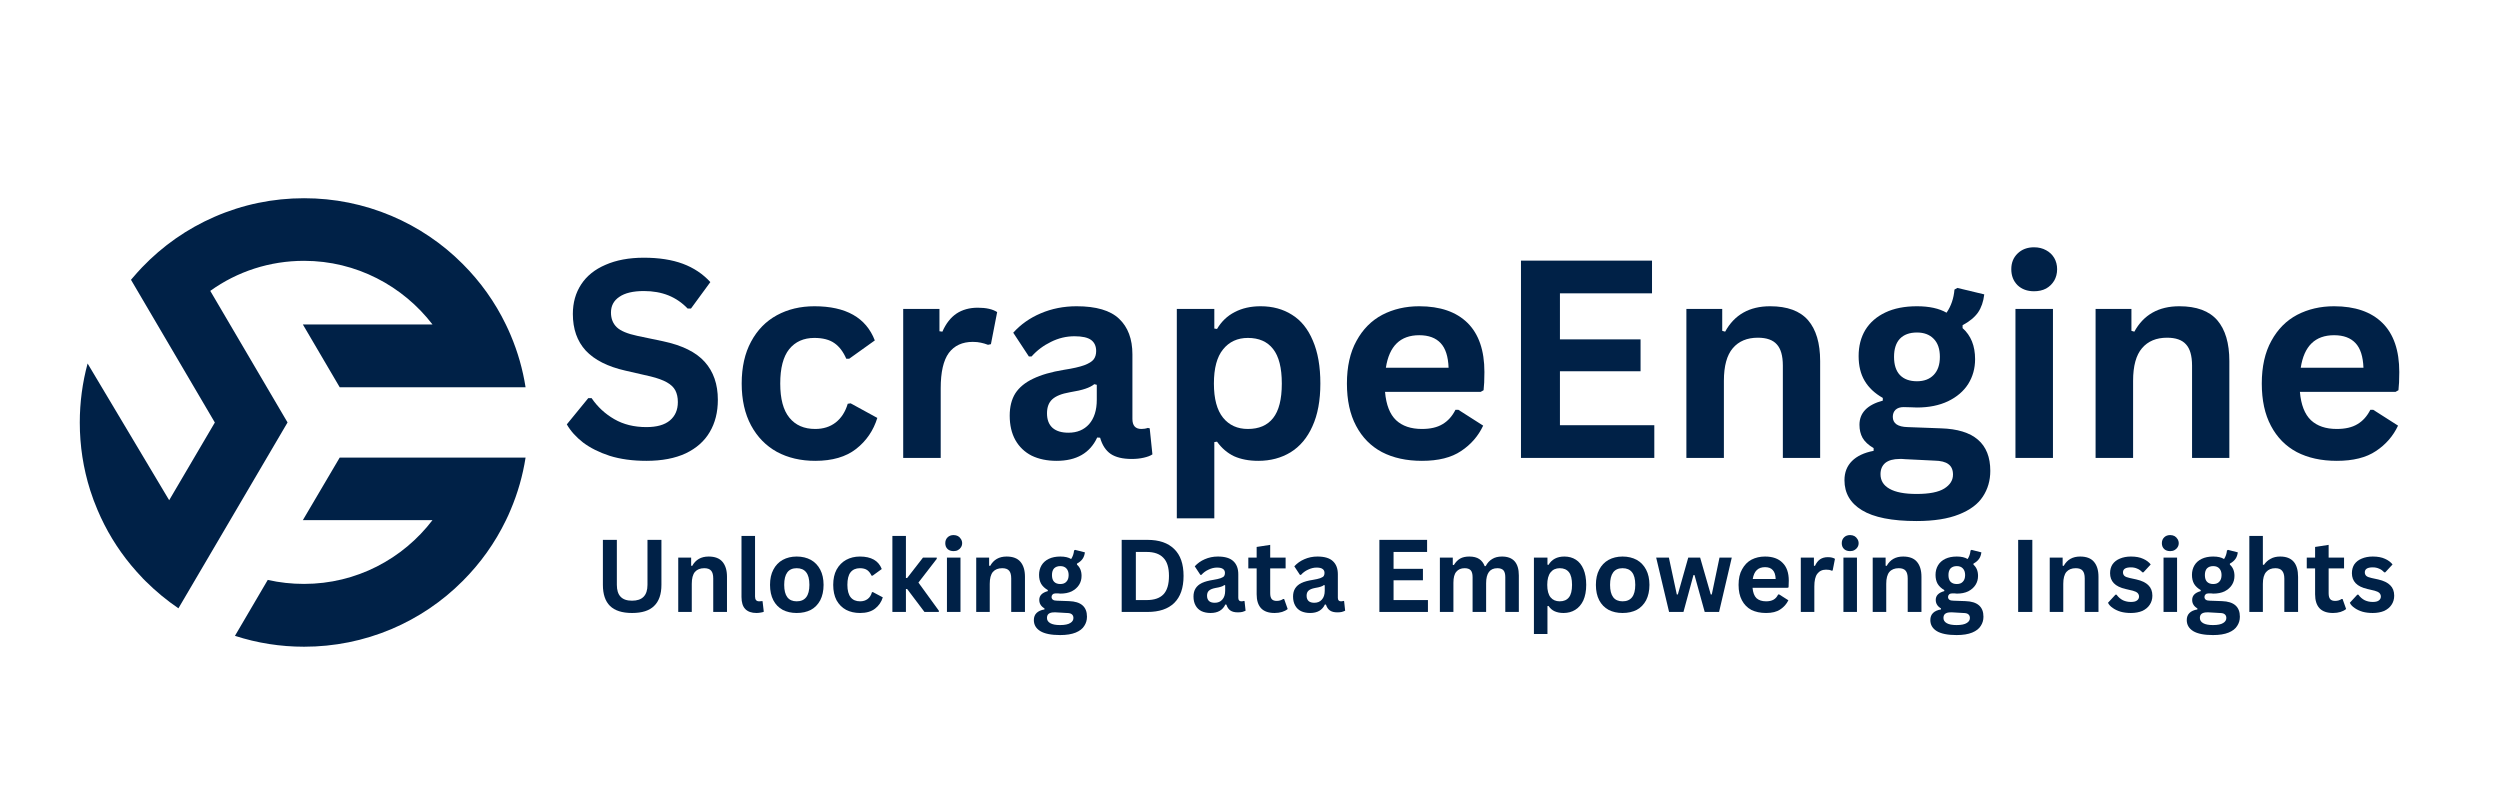 <svg xmlns="http://www.w3.org/2000/svg" xmlns:xlink="http://www.w3.org/1999/xlink" width="250" zoomAndPan="magnify" viewBox="0 0 187.5 60" height="80" preserveAspectRatio="xMidYMid meet" version="1.0"><defs><g/><clipPath id="b95c6ce0bc"><path d="M 17 34 L 39.645 34 L 39.645 48.504 L 17 48.504 Z M 17 34 " clip-rule="nonzero"/></clipPath><clipPath id="6d3504d670"><path d="M 5.984 14.844 L 39.645 14.844 L 39.645 46 L 5.984 46 Z M 5.984 14.844 " clip-rule="nonzero"/></clipPath></defs><g clip-path="url(#b95c6ce0bc)"><path fill="#002147" d="M 32.438 39.008 C 30.223 41.914 26.73 43.793 22.805 43.793 C 21.879 43.793 20.965 43.695 20.082 43.492 L 17.621 47.688 C 19.289 48.23 21.027 48.504 22.805 48.504 C 25.074 48.504 27.277 48.059 29.355 47.184 C 31.355 46.336 33.156 45.125 34.699 43.578 C 36.035 42.242 37.125 40.715 37.941 39.027 C 38.07 38.77 38.191 38.5 38.301 38.23 C 38.836 36.973 39.207 35.664 39.418 34.32 L 25.477 34.32 L 22.715 39.008 Z M 32.438 39.008 " fill-opacity="1" fill-rule="nonzero"/></g><g clip-path="url(#6d3504d670)"><path fill="#002147" d="M 16.086 16.262 C 14.035 17.156 12.211 18.43 10.656 20.051 C 10.41 20.309 10.172 20.578 9.941 20.848 C 9.902 20.895 9.863 20.941 9.824 20.984 L 16.113 31.688 L 12.688 37.516 L 6.57 27.262 C 6.184 28.688 5.984 30.176 5.984 31.688 C 5.984 33.43 6.246 35.133 6.766 36.773 C 6.922 37.266 7.105 37.754 7.309 38.234 C 7.945 39.742 8.789 41.133 9.828 42.387 C 10.105 42.719 10.395 43.047 10.699 43.363 L 10.703 43.371 L 10.91 43.578 C 11.676 44.34 12.5 45.023 13.379 45.621 C 13.379 45.621 13.383 45.621 13.383 45.621 L 21.566 31.684 L 15.77 21.816 C 17.805 20.355 20.238 19.562 22.805 19.562 C 26.727 19.562 30.223 21.453 32.438 24.336 L 22.715 24.336 L 25.48 29.047 L 39.418 29.047 C 39.207 27.703 38.836 26.398 38.301 25.137 C 38.188 24.871 38.07 24.605 37.941 24.344 C 37.125 22.656 36.035 21.129 34.699 19.793 C 33.156 18.246 31.355 17.035 29.355 16.188 C 27.277 15.312 25.074 14.867 22.805 14.867 C 20.473 14.867 18.211 15.336 16.086 16.262 Z M 16.086 16.262 " fill-opacity="1" fill-rule="nonzero"/></g><g fill="#002147" fill-opacity="1"><g transform="translate(41.917, 34.344)"><g><path d="M 6.562 0.219 C 5.531 0.219 4.613 0.094 3.812 -0.156 C 3.02 -0.414 2.352 -0.75 1.812 -1.156 C 1.281 -1.57 0.875 -2.023 0.594 -2.516 L 2.203 -4.484 L 2.453 -4.484 C 2.898 -3.828 3.469 -3.301 4.156 -2.906 C 4.844 -2.508 5.645 -2.312 6.562 -2.312 C 7.344 -2.312 7.93 -2.477 8.328 -2.812 C 8.723 -3.145 8.922 -3.602 8.922 -4.188 C 8.922 -4.531 8.859 -4.82 8.734 -5.062 C 8.609 -5.301 8.395 -5.504 8.094 -5.672 C 7.801 -5.836 7.398 -5.984 6.891 -6.109 L 4.984 -6.547 C 3.66 -6.848 2.672 -7.348 2.016 -8.047 C 1.367 -8.754 1.047 -9.672 1.047 -10.797 C 1.047 -11.641 1.254 -12.379 1.672 -13.016 C 2.086 -13.648 2.695 -14.141 3.5 -14.484 C 4.301 -14.836 5.258 -15.016 6.375 -15.016 C 7.508 -15.016 8.484 -14.863 9.297 -14.562 C 10.109 -14.258 10.797 -13.801 11.359 -13.188 L 9.906 -11.203 L 9.656 -11.203 C 9.238 -11.641 8.758 -11.969 8.219 -12.188 C 7.676 -12.406 7.062 -12.516 6.375 -12.516 C 5.562 -12.516 4.945 -12.367 4.531 -12.078 C 4.113 -11.797 3.906 -11.406 3.906 -10.906 C 3.906 -10.445 4.051 -10.078 4.344 -9.797 C 4.633 -9.523 5.145 -9.312 5.875 -9.156 L 7.812 -8.75 C 9.25 -8.445 10.289 -7.93 10.938 -7.203 C 11.594 -6.473 11.922 -5.523 11.922 -4.359 C 11.922 -3.43 11.719 -2.625 11.312 -1.938 C 10.914 -1.258 10.316 -0.727 9.516 -0.344 C 8.711 0.031 7.727 0.219 6.562 0.219 Z M 6.562 0.219 "/></g></g></g><g fill="#002147" fill-opacity="1"><g transform="translate(54.627, 34.344)"><g><path d="M 6.516 0.219 C 5.43 0.219 4.473 -0.004 3.641 -0.453 C 2.816 -0.91 2.172 -1.57 1.703 -2.438 C 1.234 -3.312 1 -4.359 1 -5.578 C 1 -6.805 1.234 -7.852 1.703 -8.719 C 2.172 -9.594 2.816 -10.254 3.641 -10.703 C 4.461 -11.148 5.398 -11.375 6.453 -11.375 C 8.816 -11.375 10.328 -10.52 10.984 -8.812 L 9.062 -7.438 L 8.844 -7.438 C 8.613 -7.969 8.316 -8.359 7.953 -8.609 C 7.586 -8.867 7.086 -9 6.453 -9 C 5.648 -9 5.02 -8.719 4.562 -8.156 C 4.113 -7.594 3.891 -6.734 3.891 -5.578 C 3.891 -4.43 4.117 -3.578 4.578 -3.016 C 5.035 -2.453 5.68 -2.172 6.516 -2.172 C 7.117 -2.172 7.629 -2.332 8.047 -2.656 C 8.473 -2.988 8.773 -3.457 8.953 -4.062 L 9.172 -4.094 L 11.172 -3 C 10.879 -2.051 10.348 -1.273 9.578 -0.672 C 8.816 -0.078 7.797 0.219 6.516 0.219 Z M 6.516 0.219 "/></g></g></g><g fill="#002147" fill-opacity="1"><g transform="translate(66.131, 34.344)"><g><path d="M 1.609 0 L 1.609 -11.172 L 4.328 -11.172 L 4.328 -9.5 L 4.547 -9.469 C 4.816 -10.082 5.172 -10.535 5.609 -10.828 C 6.047 -11.117 6.578 -11.266 7.203 -11.266 C 7.836 -11.266 8.32 -11.156 8.656 -10.938 L 8.188 -8.531 L 7.969 -8.484 C 7.781 -8.555 7.602 -8.609 7.438 -8.641 C 7.27 -8.68 7.066 -8.703 6.828 -8.703 C 6.047 -8.703 5.445 -8.426 5.031 -7.875 C 4.625 -7.32 4.422 -6.438 4.422 -5.219 L 4.422 0 Z M 1.609 0 "/></g></g></g><g fill="#002147" fill-opacity="1"><g transform="translate(74.884, 34.344)"><g><path d="M 4.359 0.219 C 3.641 0.219 3.016 0.086 2.484 -0.172 C 1.961 -0.441 1.555 -0.832 1.266 -1.344 C 0.984 -1.852 0.844 -2.461 0.844 -3.172 C 0.844 -3.836 0.984 -4.395 1.266 -4.844 C 1.555 -5.289 2 -5.656 2.594 -5.938 C 3.188 -6.227 3.961 -6.453 4.922 -6.609 C 5.586 -6.711 6.094 -6.828 6.438 -6.953 C 6.789 -7.086 7.023 -7.234 7.141 -7.391 C 7.266 -7.555 7.328 -7.766 7.328 -8.016 C 7.328 -8.379 7.203 -8.656 6.953 -8.844 C 6.703 -9.031 6.285 -9.125 5.703 -9.125 C 5.086 -9.125 4.5 -8.984 3.938 -8.703 C 3.375 -8.43 2.891 -8.066 2.484 -7.609 L 2.281 -7.609 L 1.109 -9.391 C 1.672 -10.016 2.359 -10.5 3.172 -10.844 C 3.992 -11.195 4.891 -11.375 5.859 -11.375 C 7.328 -11.375 8.391 -11.062 9.047 -10.438 C 9.711 -9.812 10.047 -8.922 10.047 -7.766 L 10.047 -2.922 C 10.047 -2.422 10.27 -2.172 10.719 -2.172 C 10.883 -2.172 11.047 -2.195 11.203 -2.25 L 11.344 -2.219 L 11.547 -0.266 C 11.391 -0.16 11.172 -0.078 10.891 -0.016 C 10.617 0.047 10.32 0.078 10 0.078 C 9.32 0.078 8.797 -0.047 8.422 -0.297 C 8.047 -0.555 7.781 -0.961 7.625 -1.516 L 7.406 -1.531 C 6.863 -0.363 5.848 0.219 4.359 0.219 Z M 5.25 -1.891 C 5.895 -1.891 6.41 -2.102 6.797 -2.531 C 7.18 -2.969 7.375 -3.578 7.375 -4.359 L 7.375 -5.484 L 7.188 -5.531 C 7.02 -5.395 6.797 -5.281 6.516 -5.188 C 6.242 -5.094 5.852 -5.004 5.344 -4.922 C 4.738 -4.816 4.301 -4.641 4.031 -4.391 C 3.77 -4.148 3.641 -3.801 3.641 -3.344 C 3.641 -2.863 3.781 -2.5 4.062 -2.25 C 4.344 -2.008 4.738 -1.891 5.25 -1.891 Z M 5.25 -1.891 "/></g></g></g><g fill="#002147" fill-opacity="1"><g transform="translate(86.652, 34.344)"><g><path d="M 1.609 4.531 L 1.609 -11.172 L 4.422 -11.172 L 4.422 -9.703 L 4.625 -9.672 C 4.957 -10.234 5.398 -10.656 5.953 -10.938 C 6.504 -11.227 7.148 -11.375 7.891 -11.375 C 8.797 -11.375 9.582 -11.16 10.25 -10.734 C 10.926 -10.316 11.445 -9.672 11.812 -8.797 C 12.188 -7.93 12.375 -6.859 12.375 -5.578 C 12.375 -4.305 12.176 -3.238 11.781 -2.375 C 11.395 -1.508 10.848 -0.859 10.141 -0.422 C 9.441 0.004 8.633 0.219 7.719 0.219 C 7.02 0.219 6.414 0.102 5.906 -0.125 C 5.406 -0.363 4.977 -0.727 4.625 -1.219 L 4.422 -1.188 L 4.422 4.531 Z M 6.938 -2.172 C 7.77 -2.172 8.398 -2.441 8.828 -2.984 C 9.266 -3.535 9.484 -4.398 9.484 -5.578 C 9.484 -6.754 9.266 -7.617 8.828 -8.172 C 8.398 -8.723 7.77 -9 6.938 -9 C 6.156 -9 5.535 -8.711 5.078 -8.141 C 4.617 -7.578 4.391 -6.723 4.391 -5.578 C 4.391 -4.441 4.617 -3.586 5.078 -3.016 C 5.535 -2.453 6.156 -2.172 6.938 -2.172 Z M 6.938 -2.172 "/></g></g></g><g fill="#002147" fill-opacity="1"><g transform="translate(100.019, 34.344)"><g><path d="M 11.031 -4.953 L 3.859 -4.953 C 3.941 -3.984 4.219 -3.273 4.688 -2.828 C 5.156 -2.391 5.801 -2.172 6.625 -2.172 C 7.258 -2.172 7.773 -2.289 8.172 -2.531 C 8.578 -2.77 8.898 -3.129 9.141 -3.609 L 9.359 -3.609 L 11.219 -2.422 C 10.852 -1.641 10.301 -1.004 9.562 -0.516 C 8.832 -0.023 7.852 0.219 6.625 0.219 C 5.469 0.219 4.469 0 3.625 -0.438 C 2.789 -0.883 2.145 -1.539 1.688 -2.406 C 1.227 -3.27 1 -4.328 1 -5.578 C 1 -6.848 1.238 -7.914 1.719 -8.781 C 2.195 -9.656 2.844 -10.305 3.656 -10.734 C 4.477 -11.16 5.398 -11.375 6.422 -11.375 C 7.992 -11.375 9.203 -10.957 10.047 -10.125 C 10.891 -9.289 11.312 -8.062 11.312 -6.438 C 11.312 -5.852 11.289 -5.398 11.25 -5.078 Z M 8.625 -6.766 C 8.594 -7.609 8.395 -8.223 8.031 -8.609 C 7.664 -9.004 7.129 -9.203 6.422 -9.203 C 5.004 -9.203 4.172 -8.391 3.922 -6.766 Z M 8.625 -6.766 "/></g></g></g><g fill="#002147" fill-opacity="1"><g transform="translate(112.151, 34.344)"><g><path d="M 4.844 -6.5 L 4.844 -2.453 L 11.922 -2.453 L 11.922 0 L 1.922 0 L 1.922 -14.797 L 11.75 -14.797 L 11.75 -12.344 L 4.844 -12.344 L 4.844 -8.891 L 10.891 -8.891 L 10.891 -6.5 Z M 4.844 -6.5 "/></g></g></g><g fill="#002147" fill-opacity="1"><g transform="translate(124.87, 34.344)"><g><path d="M 1.609 0 L 1.609 -11.172 L 4.297 -11.172 L 4.297 -9.531 L 4.516 -9.469 C 5.211 -10.738 6.336 -11.375 7.891 -11.375 C 9.18 -11.375 10.129 -11.023 10.734 -10.328 C 11.336 -9.629 11.641 -8.609 11.641 -7.266 L 11.641 0 L 8.844 0 L 8.844 -6.922 C 8.844 -7.66 8.691 -8.191 8.391 -8.516 C 8.098 -8.848 7.625 -9.016 6.969 -9.016 C 6.164 -9.016 5.539 -8.754 5.094 -8.234 C 4.645 -7.711 4.422 -6.895 4.422 -5.781 L 4.422 0 Z M 1.609 0 "/></g></g></g><g fill="#002147" fill-opacity="1"><g transform="translate(137.944, 34.344)"><g><path d="M 5.797 4.734 C 3.953 4.734 2.586 4.461 1.703 3.922 C 0.828 3.391 0.391 2.641 0.391 1.672 C 0.391 1.086 0.578 0.609 0.953 0.234 C 1.328 -0.141 1.867 -0.395 2.578 -0.531 L 2.578 -0.734 C 2.191 -0.961 1.914 -1.219 1.75 -1.5 C 1.594 -1.781 1.516 -2.109 1.516 -2.484 C 1.516 -3.379 2.098 -3.984 3.266 -4.297 L 3.266 -4.5 C 2.66 -4.844 2.207 -5.27 1.906 -5.781 C 1.602 -6.289 1.453 -6.91 1.453 -7.641 C 1.453 -8.379 1.617 -9.031 1.953 -9.594 C 2.297 -10.156 2.797 -10.594 3.453 -10.906 C 4.109 -11.219 4.898 -11.375 5.828 -11.375 C 6.754 -11.375 7.492 -11.211 8.047 -10.891 C 8.391 -11.391 8.586 -11.969 8.641 -12.625 L 8.859 -12.75 L 10.875 -12.266 C 10.812 -11.723 10.656 -11.27 10.406 -10.906 C 10.156 -10.551 9.77 -10.234 9.25 -9.953 L 9.25 -9.734 C 9.875 -9.18 10.188 -8.406 10.188 -7.406 C 10.188 -6.719 10.016 -6.098 9.672 -5.547 C 9.328 -5.004 8.82 -4.57 8.156 -4.25 C 7.5 -3.938 6.723 -3.781 5.828 -3.781 L 5.391 -3.797 C 5.117 -3.805 4.93 -3.812 4.828 -3.812 C 4.566 -3.812 4.363 -3.742 4.219 -3.609 C 4.082 -3.473 4.016 -3.297 4.016 -3.078 C 4.016 -2.836 4.109 -2.648 4.297 -2.516 C 4.484 -2.391 4.758 -2.32 5.125 -2.312 L 7.625 -2.219 C 10.094 -2.145 11.328 -1.082 11.328 0.969 C 11.328 1.695 11.141 2.344 10.766 2.906 C 10.398 3.469 9.805 3.91 8.984 4.234 C 8.16 4.566 7.098 4.734 5.797 4.734 Z M 5.828 -5.75 C 6.359 -5.75 6.773 -5.906 7.078 -6.219 C 7.391 -6.539 7.547 -6.992 7.547 -7.578 C 7.547 -8.172 7.391 -8.625 7.078 -8.938 C 6.773 -9.25 6.359 -9.406 5.828 -9.406 C 5.273 -9.406 4.848 -9.25 4.547 -8.938 C 4.254 -8.625 4.109 -8.172 4.109 -7.578 C 4.109 -6.984 4.254 -6.531 4.547 -6.219 C 4.848 -5.906 5.273 -5.75 5.828 -5.75 Z M 5.797 2.703 C 6.754 2.703 7.445 2.566 7.875 2.297 C 8.312 2.023 8.531 1.676 8.531 1.25 C 8.531 0.895 8.414 0.633 8.188 0.469 C 7.969 0.301 7.617 0.211 7.141 0.203 L 4.938 0.094 C 4.852 0.094 4.781 0.086 4.719 0.078 C 4.656 0.078 4.594 0.078 4.531 0.078 C 4.062 0.078 3.703 0.176 3.453 0.375 C 3.211 0.582 3.094 0.863 3.094 1.219 C 3.094 1.695 3.316 2.062 3.766 2.312 C 4.211 2.57 4.891 2.703 5.797 2.703 Z M 5.797 2.703 "/></g></g></g><g fill="#002147" fill-opacity="1"><g transform="translate(149.55, 34.344)"><g><path d="M 3 -12.5 C 2.5 -12.5 2.086 -12.648 1.766 -12.953 C 1.453 -13.266 1.297 -13.664 1.297 -14.156 C 1.297 -14.633 1.453 -15.023 1.766 -15.328 C 2.086 -15.641 2.5 -15.797 3 -15.797 C 3.344 -15.797 3.645 -15.723 3.906 -15.578 C 4.164 -15.441 4.367 -15.25 4.516 -15 C 4.66 -14.75 4.734 -14.469 4.734 -14.156 C 4.734 -13.832 4.66 -13.547 4.516 -13.297 C 4.367 -13.047 4.164 -12.848 3.906 -12.703 C 3.645 -12.566 3.344 -12.5 3 -12.5 Z M 1.609 0 L 1.609 -11.172 L 4.422 -11.172 L 4.422 0 Z M 1.609 0 "/></g></g></g><g fill="#002147" fill-opacity="1"><g transform="translate(155.56, 34.344)"><g><path d="M 1.609 0 L 1.609 -11.172 L 4.297 -11.172 L 4.297 -9.531 L 4.516 -9.469 C 5.211 -10.738 6.336 -11.375 7.891 -11.375 C 9.18 -11.375 10.129 -11.023 10.734 -10.328 C 11.336 -9.629 11.641 -8.609 11.641 -7.266 L 11.641 0 L 8.844 0 L 8.844 -6.922 C 8.844 -7.66 8.691 -8.191 8.391 -8.516 C 8.098 -8.848 7.625 -9.016 6.969 -9.016 C 6.164 -9.016 5.539 -8.754 5.094 -8.234 C 4.645 -7.711 4.422 -6.895 4.422 -5.781 L 4.422 0 Z M 1.609 0 "/></g></g></g><g fill="#002147" fill-opacity="1"><g transform="translate(168.634, 34.344)"><g><path d="M 11.031 -4.953 L 3.859 -4.953 C 3.941 -3.984 4.219 -3.273 4.688 -2.828 C 5.156 -2.391 5.801 -2.172 6.625 -2.172 C 7.258 -2.172 7.773 -2.289 8.172 -2.531 C 8.578 -2.77 8.898 -3.129 9.141 -3.609 L 9.359 -3.609 L 11.219 -2.422 C 10.852 -1.641 10.301 -1.004 9.562 -0.516 C 8.832 -0.023 7.852 0.219 6.625 0.219 C 5.469 0.219 4.469 0 3.625 -0.438 C 2.789 -0.883 2.145 -1.539 1.688 -2.406 C 1.227 -3.27 1 -4.328 1 -5.578 C 1 -6.848 1.238 -7.914 1.719 -8.781 C 2.195 -9.656 2.844 -10.305 3.656 -10.734 C 4.477 -11.16 5.398 -11.375 6.422 -11.375 C 7.992 -11.375 9.203 -10.957 10.047 -10.125 C 10.891 -9.289 11.312 -8.062 11.312 -6.438 C 11.312 -5.852 11.289 -5.398 11.25 -5.078 Z M 8.625 -6.766 C 8.594 -7.609 8.395 -8.223 8.031 -8.609 C 7.664 -9.004 7.129 -9.203 6.422 -9.203 C 5.004 -9.203 4.172 -8.391 3.922 -6.766 Z M 8.625 -6.766 "/></g></g></g><g fill="#002147" fill-opacity="1"><g transform="translate(44.545, 45.896)"><g><path d="M 2.859 0.078 C 2.117 0.078 1.566 -0.098 1.203 -0.453 C 0.848 -0.805 0.672 -1.332 0.672 -2.031 L 0.672 -5.406 L 1.719 -5.406 L 1.719 -2.031 C 1.719 -1.633 1.812 -1.336 2 -1.141 C 2.188 -0.941 2.473 -0.844 2.859 -0.844 C 3.629 -0.844 4.016 -1.238 4.016 -2.031 L 4.016 -5.406 L 5.062 -5.406 L 5.062 -2.031 C 5.062 -1.332 4.879 -0.805 4.516 -0.453 C 4.16 -0.098 3.609 0.078 2.859 0.078 Z M 2.859 0.078 "/></g></g><g transform="translate(50.274, 45.896)"><g><path d="M 0.594 0 L 0.594 -4.078 L 1.562 -4.078 L 1.562 -3.469 L 1.641 -3.453 C 1.898 -3.922 2.312 -4.156 2.875 -4.156 C 3.344 -4.156 3.688 -4.023 3.906 -3.766 C 4.133 -3.504 4.25 -3.129 4.25 -2.641 L 4.25 0 L 3.219 0 L 3.219 -2.516 C 3.219 -2.785 3.164 -2.977 3.062 -3.094 C 2.957 -3.219 2.785 -3.281 2.547 -3.281 C 2.242 -3.281 2.008 -3.188 1.844 -3 C 1.688 -2.812 1.609 -2.516 1.609 -2.109 L 1.609 0 Z M 0.594 0 "/></g></g><g transform="translate(55.05, 45.896)"><g><path d="M 1.688 0.078 C 1.32 0.078 1.039 -0.02 0.844 -0.219 C 0.656 -0.414 0.562 -0.719 0.562 -1.125 L 0.562 -5.703 L 1.578 -5.703 L 1.578 -1.156 C 1.578 -0.914 1.68 -0.797 1.891 -0.797 C 1.953 -0.797 2.016 -0.801 2.078 -0.812 L 2.141 -0.812 L 2.234 -0.016 C 2.172 0.016 2.094 0.035 2 0.047 C 1.906 0.066 1.801 0.078 1.688 0.078 Z M 1.688 0.078 "/></g></g><g transform="translate(57.393, 45.896)"><g><path d="M 2.359 0.078 C 1.961 0.078 1.613 0 1.312 -0.156 C 1.008 -0.32 0.773 -0.562 0.609 -0.875 C 0.441 -1.195 0.359 -1.582 0.359 -2.031 C 0.359 -2.477 0.441 -2.859 0.609 -3.172 C 0.773 -3.492 1.008 -3.738 1.312 -3.906 C 1.613 -4.07 1.961 -4.156 2.359 -4.156 C 2.766 -4.156 3.117 -4.07 3.422 -3.906 C 3.723 -3.738 3.957 -3.492 4.125 -3.172 C 4.289 -2.859 4.375 -2.477 4.375 -2.031 C 4.375 -1.582 4.289 -1.195 4.125 -0.875 C 3.957 -0.562 3.723 -0.32 3.422 -0.156 C 3.117 0 2.766 0.078 2.359 0.078 Z M 2.359 -0.797 C 2.992 -0.797 3.312 -1.207 3.312 -2.031 C 3.312 -2.469 3.227 -2.785 3.062 -2.984 C 2.906 -3.18 2.672 -3.281 2.359 -3.281 C 1.734 -3.281 1.422 -2.863 1.422 -2.031 C 1.422 -1.207 1.734 -0.797 2.359 -0.797 Z M 2.359 -0.797 "/></g></g><g transform="translate(62.132, 45.896)"><g><path d="M 2.375 0.078 C 1.977 0.078 1.629 0 1.328 -0.156 C 1.023 -0.32 0.785 -0.562 0.609 -0.875 C 0.441 -1.195 0.359 -1.582 0.359 -2.031 C 0.359 -2.477 0.441 -2.859 0.609 -3.172 C 0.785 -3.492 1.023 -3.738 1.328 -3.906 C 1.629 -4.07 1.973 -4.156 2.359 -4.156 C 3.211 -4.156 3.758 -3.844 4 -3.219 L 3.312 -2.719 L 3.234 -2.719 C 3.148 -2.906 3.039 -3.047 2.906 -3.141 C 2.77 -3.234 2.586 -3.281 2.359 -3.281 C 2.055 -3.281 1.82 -3.176 1.656 -2.969 C 1.5 -2.77 1.422 -2.457 1.422 -2.031 C 1.422 -1.613 1.504 -1.301 1.672 -1.094 C 1.836 -0.895 2.07 -0.797 2.375 -0.797 C 2.594 -0.797 2.781 -0.852 2.938 -0.969 C 3.094 -1.082 3.203 -1.254 3.266 -1.484 L 3.344 -1.484 L 4.078 -1.094 C 3.973 -0.75 3.781 -0.469 3.5 -0.25 C 3.219 -0.031 2.844 0.078 2.375 0.078 Z M 2.375 0.078 "/></g></g><g transform="translate(66.335, 45.896)"><g><path d="M 0.594 0 L 0.594 -5.703 L 1.609 -5.703 L 1.609 -2.547 L 1.703 -2.547 L 2.891 -4.078 L 3.922 -4.078 L 3.922 -3.984 L 2.547 -2.203 L 4.078 -0.094 L 4.078 0 L 3 0 L 1.703 -1.719 L 1.609 -1.719 L 1.609 0 Z M 0.594 0 "/></g></g><g transform="translate(70.427, 45.896)"><g><path d="M 1.094 -4.562 C 0.906 -4.562 0.754 -4.613 0.641 -4.719 C 0.523 -4.832 0.469 -4.977 0.469 -5.156 C 0.469 -5.332 0.523 -5.477 0.641 -5.594 C 0.754 -5.707 0.906 -5.766 1.094 -5.766 C 1.219 -5.766 1.328 -5.738 1.422 -5.688 C 1.516 -5.633 1.586 -5.562 1.641 -5.469 C 1.703 -5.375 1.734 -5.27 1.734 -5.156 C 1.734 -5.039 1.703 -4.938 1.641 -4.844 C 1.586 -4.758 1.516 -4.691 1.422 -4.641 C 1.328 -4.586 1.219 -4.562 1.094 -4.562 Z M 0.594 0 L 0.594 -4.078 L 1.609 -4.078 L 1.609 0 Z M 0.594 0 "/></g></g><g transform="translate(72.622, 45.896)"><g><path d="M 0.594 0 L 0.594 -4.078 L 1.562 -4.078 L 1.562 -3.469 L 1.641 -3.453 C 1.898 -3.922 2.312 -4.156 2.875 -4.156 C 3.344 -4.156 3.688 -4.023 3.906 -3.766 C 4.133 -3.504 4.25 -3.129 4.25 -2.641 L 4.25 0 L 3.219 0 L 3.219 -2.516 C 3.219 -2.785 3.164 -2.977 3.062 -3.094 C 2.957 -3.219 2.785 -3.281 2.547 -3.281 C 2.242 -3.281 2.008 -3.188 1.844 -3 C 1.688 -2.812 1.609 -2.516 1.609 -2.109 L 1.609 0 Z M 0.594 0 "/></g></g><g transform="translate(77.398, 45.896)"><g><path d="M 2.109 1.734 C 1.441 1.734 0.945 1.633 0.625 1.438 C 0.301 1.238 0.141 0.961 0.141 0.609 C 0.141 0.391 0.207 0.211 0.344 0.078 C 0.477 -0.055 0.676 -0.145 0.938 -0.188 L 0.938 -0.266 C 0.801 -0.348 0.703 -0.441 0.641 -0.547 C 0.578 -0.648 0.547 -0.77 0.547 -0.906 C 0.547 -1.227 0.758 -1.445 1.188 -1.562 L 1.188 -1.641 C 0.969 -1.766 0.801 -1.922 0.688 -2.109 C 0.582 -2.297 0.531 -2.52 0.531 -2.781 C 0.531 -3.051 0.594 -3.289 0.719 -3.5 C 0.844 -3.707 1.023 -3.867 1.266 -3.984 C 1.504 -4.098 1.789 -4.156 2.125 -4.156 C 2.469 -4.156 2.738 -4.094 2.938 -3.969 C 3.062 -4.156 3.133 -4.367 3.156 -4.609 L 3.234 -4.656 L 3.969 -4.469 C 3.945 -4.281 3.891 -4.117 3.797 -3.984 C 3.703 -3.848 3.562 -3.727 3.375 -3.625 L 3.375 -3.547 C 3.602 -3.348 3.719 -3.066 3.719 -2.703 C 3.719 -2.453 3.656 -2.227 3.531 -2.031 C 3.406 -1.832 3.223 -1.672 2.984 -1.547 C 2.742 -1.43 2.457 -1.375 2.125 -1.375 L 1.969 -1.391 C 1.875 -1.391 1.805 -1.391 1.766 -1.391 C 1.672 -1.391 1.598 -1.363 1.547 -1.312 C 1.492 -1.258 1.469 -1.195 1.469 -1.125 C 1.469 -1.039 1.5 -0.973 1.562 -0.922 C 1.633 -0.867 1.738 -0.844 1.875 -0.844 L 2.781 -0.812 C 3.676 -0.781 4.125 -0.391 4.125 0.359 C 4.125 0.617 4.055 0.848 3.922 1.047 C 3.797 1.254 3.582 1.422 3.281 1.547 C 2.977 1.672 2.586 1.734 2.109 1.734 Z M 2.125 -2.094 C 2.32 -2.094 2.473 -2.148 2.578 -2.266 C 2.691 -2.379 2.75 -2.547 2.75 -2.766 C 2.75 -2.984 2.691 -3.148 2.578 -3.266 C 2.473 -3.379 2.32 -3.438 2.125 -3.438 C 1.926 -3.438 1.77 -3.379 1.656 -3.266 C 1.551 -3.148 1.5 -2.984 1.5 -2.766 C 1.5 -2.547 1.551 -2.379 1.656 -2.266 C 1.77 -2.148 1.926 -2.094 2.125 -2.094 Z M 2.109 0.984 C 2.461 0.984 2.719 0.93 2.875 0.828 C 3.031 0.734 3.109 0.609 3.109 0.453 C 3.109 0.328 3.066 0.234 2.984 0.172 C 2.91 0.109 2.785 0.078 2.609 0.078 L 1.797 0.031 C 1.766 0.031 1.738 0.031 1.719 0.031 C 1.695 0.031 1.676 0.031 1.656 0.031 C 1.477 0.031 1.344 0.066 1.25 0.141 C 1.164 0.211 1.125 0.316 1.125 0.453 C 1.125 0.617 1.207 0.75 1.375 0.844 C 1.539 0.938 1.785 0.984 2.109 0.984 Z M 2.109 0.984 "/></g></g><g transform="translate(81.638, 45.896)"><g/></g><g transform="translate(83.423, 45.896)"><g><path d="M 2.641 -5.406 C 3.516 -5.406 4.18 -5.176 4.641 -4.719 C 5.109 -4.27 5.344 -3.598 5.344 -2.703 C 5.344 -1.805 5.109 -1.129 4.641 -0.672 C 4.18 -0.223 3.516 0 2.641 0 L 0.703 0 L 0.703 -5.406 Z M 2.578 -0.891 C 3.141 -0.891 3.555 -1.031 3.828 -1.312 C 4.109 -1.602 4.25 -2.066 4.25 -2.703 C 4.25 -3.328 4.109 -3.781 3.828 -4.062 C 3.555 -4.352 3.141 -4.5 2.578 -4.5 L 1.766 -4.5 L 1.766 -0.891 Z M 2.578 -0.891 "/></g></g><g transform="translate(89.2, 45.896)"><g><path d="M 1.594 0.078 C 1.332 0.078 1.102 0.031 0.906 -0.062 C 0.719 -0.156 0.57 -0.297 0.469 -0.484 C 0.363 -0.672 0.312 -0.895 0.312 -1.156 C 0.312 -1.395 0.363 -1.598 0.469 -1.766 C 0.57 -1.93 0.727 -2.066 0.938 -2.172 C 1.156 -2.273 1.441 -2.352 1.797 -2.406 C 2.035 -2.445 2.219 -2.488 2.344 -2.531 C 2.477 -2.582 2.566 -2.633 2.609 -2.688 C 2.648 -2.75 2.672 -2.828 2.672 -2.922 C 2.672 -3.055 2.625 -3.156 2.531 -3.219 C 2.445 -3.289 2.297 -3.328 2.078 -3.328 C 1.859 -3.328 1.645 -3.273 1.438 -3.172 C 1.227 -3.078 1.051 -2.945 0.906 -2.781 L 0.828 -2.781 L 0.406 -3.422 C 0.613 -3.648 0.863 -3.828 1.156 -3.953 C 1.457 -4.086 1.785 -4.156 2.141 -4.156 C 2.672 -4.156 3.055 -4.039 3.297 -3.812 C 3.547 -3.582 3.672 -3.254 3.672 -2.828 L 3.672 -1.062 C 3.672 -0.883 3.75 -0.797 3.906 -0.797 C 3.969 -0.797 4.031 -0.805 4.094 -0.828 L 4.141 -0.812 L 4.219 -0.094 C 4.156 -0.062 4.07 -0.031 3.969 0 C 3.875 0.02 3.766 0.031 3.641 0.031 C 3.398 0.031 3.211 -0.016 3.078 -0.109 C 2.941 -0.203 2.844 -0.348 2.781 -0.547 L 2.703 -0.562 C 2.504 -0.133 2.133 0.078 1.594 0.078 Z M 1.906 -0.688 C 2.145 -0.688 2.332 -0.766 2.469 -0.922 C 2.613 -1.078 2.688 -1.301 2.688 -1.594 L 2.688 -2 L 2.625 -2.016 C 2.562 -1.961 2.477 -1.922 2.375 -1.891 C 2.281 -1.859 2.141 -1.828 1.953 -1.797 C 1.734 -1.754 1.57 -1.688 1.469 -1.594 C 1.375 -1.508 1.328 -1.383 1.328 -1.219 C 1.328 -1.039 1.379 -0.906 1.484 -0.812 C 1.586 -0.727 1.727 -0.688 1.906 -0.688 Z M 1.906 -0.688 "/></g></g><g transform="translate(93.499, 45.896)"><g><path d="M 2.812 -0.969 L 3.078 -0.219 C 2.961 -0.125 2.82 -0.051 2.656 0 C 2.488 0.051 2.301 0.078 2.094 0.078 C 1.645 0.078 1.305 -0.039 1.078 -0.281 C 0.859 -0.52 0.75 -0.867 0.75 -1.328 L 0.75 -3.266 L 0.125 -3.266 L 0.125 -4.078 L 0.75 -4.078 L 0.75 -4.875 L 1.766 -5.031 L 1.766 -4.078 L 2.922 -4.078 L 2.922 -3.266 L 1.766 -3.266 L 1.766 -1.406 C 1.766 -1.195 1.805 -1.047 1.891 -0.953 C 1.973 -0.867 2.094 -0.828 2.25 -0.828 C 2.438 -0.828 2.598 -0.875 2.734 -0.969 Z M 2.812 -0.969 "/></g></g><g transform="translate(96.667, 45.896)"><g><path d="M 1.594 0.078 C 1.332 0.078 1.102 0.031 0.906 -0.062 C 0.719 -0.156 0.57 -0.297 0.469 -0.484 C 0.363 -0.672 0.312 -0.895 0.312 -1.156 C 0.312 -1.395 0.363 -1.598 0.469 -1.766 C 0.57 -1.93 0.727 -2.066 0.938 -2.172 C 1.156 -2.273 1.441 -2.352 1.797 -2.406 C 2.035 -2.445 2.219 -2.488 2.344 -2.531 C 2.477 -2.582 2.566 -2.633 2.609 -2.688 C 2.648 -2.75 2.672 -2.828 2.672 -2.922 C 2.672 -3.055 2.625 -3.156 2.531 -3.219 C 2.445 -3.289 2.297 -3.328 2.078 -3.328 C 1.859 -3.328 1.645 -3.273 1.438 -3.172 C 1.227 -3.078 1.051 -2.945 0.906 -2.781 L 0.828 -2.781 L 0.406 -3.422 C 0.613 -3.648 0.863 -3.828 1.156 -3.953 C 1.457 -4.086 1.785 -4.156 2.141 -4.156 C 2.672 -4.156 3.055 -4.039 3.297 -3.812 C 3.547 -3.582 3.672 -3.254 3.672 -2.828 L 3.672 -1.062 C 3.672 -0.883 3.75 -0.797 3.906 -0.797 C 3.969 -0.797 4.031 -0.805 4.094 -0.828 L 4.141 -0.812 L 4.219 -0.094 C 4.156 -0.062 4.07 -0.031 3.969 0 C 3.875 0.02 3.766 0.031 3.641 0.031 C 3.398 0.031 3.211 -0.016 3.078 -0.109 C 2.941 -0.203 2.844 -0.348 2.781 -0.547 L 2.703 -0.562 C 2.504 -0.133 2.133 0.078 1.594 0.078 Z M 1.906 -0.688 C 2.145 -0.688 2.332 -0.766 2.469 -0.922 C 2.613 -1.078 2.688 -1.301 2.688 -1.594 L 2.688 -2 L 2.625 -2.016 C 2.562 -1.961 2.477 -1.922 2.375 -1.891 C 2.281 -1.859 2.141 -1.828 1.953 -1.797 C 1.734 -1.754 1.57 -1.688 1.469 -1.594 C 1.375 -1.508 1.328 -1.383 1.328 -1.219 C 1.328 -1.039 1.379 -0.906 1.484 -0.812 C 1.586 -0.727 1.727 -0.688 1.906 -0.688 Z M 1.906 -0.688 "/></g></g><g transform="translate(100.966, 45.896)"><g/></g><g transform="translate(102.751, 45.896)"><g><path d="M 1.766 -2.375 L 1.766 -0.891 L 4.344 -0.891 L 4.344 0 L 0.703 0 L 0.703 -5.406 L 4.281 -5.406 L 4.281 -4.5 L 1.766 -4.5 L 1.766 -3.234 L 3.969 -3.234 L 3.969 -2.375 Z M 1.766 -2.375 "/></g></g><g transform="translate(107.397, 45.896)"><g><path d="M 0.594 0 L 0.594 -4.078 L 1.562 -4.078 L 1.562 -3.531 L 1.641 -3.516 C 1.773 -3.734 1.93 -3.895 2.109 -4 C 2.285 -4.102 2.516 -4.156 2.797 -4.156 C 3.109 -4.156 3.359 -4.094 3.547 -3.969 C 3.734 -3.844 3.867 -3.664 3.953 -3.438 L 4.031 -3.438 C 4.156 -3.676 4.316 -3.852 4.516 -3.969 C 4.711 -4.094 4.957 -4.156 5.25 -4.156 C 6.094 -4.156 6.516 -3.68 6.516 -2.734 L 6.516 0 L 5.5 0 L 5.5 -2.609 C 5.5 -2.848 5.453 -3.02 5.359 -3.125 C 5.266 -3.227 5.113 -3.281 4.906 -3.281 C 4.344 -3.281 4.062 -2.906 4.062 -2.156 L 4.062 0 L 3.047 0 L 3.047 -2.609 C 3.047 -2.848 3 -3.02 2.906 -3.125 C 2.812 -3.227 2.66 -3.281 2.453 -3.281 C 2.18 -3.281 1.973 -3.191 1.828 -3.016 C 1.68 -2.848 1.609 -2.57 1.609 -2.188 L 1.609 0 Z M 0.594 0 "/></g></g><g transform="translate(114.45, 45.896)"><g><path d="M 0.594 1.656 L 0.594 -4.078 L 1.609 -4.078 L 1.609 -3.547 L 1.688 -3.531 C 1.812 -3.738 1.973 -3.895 2.172 -4 C 2.367 -4.102 2.602 -4.156 2.875 -4.156 C 3.207 -4.156 3.492 -4.078 3.734 -3.922 C 3.984 -3.766 4.176 -3.523 4.312 -3.203 C 4.445 -2.891 4.516 -2.5 4.516 -2.031 C 4.516 -1.57 4.441 -1.18 4.297 -0.859 C 4.148 -0.547 3.945 -0.312 3.688 -0.156 C 3.438 0 3.145 0.078 2.812 0.078 C 2.562 0.078 2.344 0.035 2.156 -0.047 C 1.969 -0.129 1.812 -0.266 1.688 -0.453 L 1.609 -0.438 L 1.609 1.656 Z M 2.531 -0.797 C 2.832 -0.797 3.062 -0.895 3.219 -1.094 C 3.375 -1.289 3.453 -1.602 3.453 -2.031 C 3.453 -2.469 3.375 -2.785 3.219 -2.984 C 3.062 -3.18 2.832 -3.281 2.531 -3.281 C 2.238 -3.281 2.008 -3.176 1.844 -2.969 C 1.676 -2.758 1.594 -2.445 1.594 -2.031 C 1.594 -1.613 1.676 -1.301 1.844 -1.094 C 2.008 -0.895 2.238 -0.797 2.531 -0.797 Z M 2.531 -0.797 "/></g></g><g transform="translate(119.333, 45.896)"><g><path d="M 2.359 0.078 C 1.961 0.078 1.613 0 1.312 -0.156 C 1.008 -0.32 0.773 -0.562 0.609 -0.875 C 0.441 -1.195 0.359 -1.582 0.359 -2.031 C 0.359 -2.477 0.441 -2.859 0.609 -3.172 C 0.773 -3.492 1.008 -3.738 1.312 -3.906 C 1.613 -4.07 1.961 -4.156 2.359 -4.156 C 2.766 -4.156 3.117 -4.07 3.422 -3.906 C 3.723 -3.738 3.957 -3.492 4.125 -3.172 C 4.289 -2.859 4.375 -2.477 4.375 -2.031 C 4.375 -1.582 4.289 -1.195 4.125 -0.875 C 3.957 -0.562 3.723 -0.32 3.422 -0.156 C 3.117 0 2.766 0.078 2.359 0.078 Z M 2.359 -0.797 C 2.992 -0.797 3.312 -1.207 3.312 -2.031 C 3.312 -2.469 3.227 -2.785 3.062 -2.984 C 2.906 -3.18 2.672 -3.281 2.359 -3.281 C 1.734 -3.281 1.422 -2.863 1.422 -2.031 C 1.422 -1.207 1.734 -0.797 2.359 -0.797 Z M 2.359 -0.797 "/></g></g><g transform="translate(124.072, 45.896)"><g><path d="M 2.188 0 L 1.109 0 L 0.141 -4.078 L 1.094 -4.078 L 1.688 -1.312 L 1.766 -1.312 L 2.547 -4.078 L 3.438 -4.078 L 4.234 -1.312 L 4.312 -1.312 L 4.891 -4.078 L 5.812 -4.078 L 4.859 0 L 3.781 0 L 3.016 -2.766 L 2.938 -2.766 Z M 2.188 0 "/></g></g><g transform="translate(130.034, 45.896)"><g><path d="M 4.031 -1.812 L 1.406 -1.812 C 1.438 -1.457 1.535 -1.195 1.703 -1.031 C 1.879 -0.875 2.117 -0.797 2.422 -0.797 C 2.648 -0.797 2.836 -0.836 2.984 -0.922 C 3.129 -1.004 3.242 -1.133 3.328 -1.312 L 3.406 -1.312 L 4.094 -0.875 C 3.957 -0.594 3.754 -0.363 3.484 -0.188 C 3.223 -0.008 2.867 0.078 2.422 0.078 C 1.992 0.078 1.625 0 1.312 -0.156 C 1.008 -0.32 0.773 -0.562 0.609 -0.875 C 0.441 -1.188 0.359 -1.57 0.359 -2.031 C 0.359 -2.5 0.445 -2.891 0.625 -3.203 C 0.801 -3.523 1.035 -3.766 1.328 -3.922 C 1.629 -4.078 1.969 -4.156 2.344 -4.156 C 2.914 -4.156 3.352 -4 3.656 -3.688 C 3.969 -3.383 4.125 -2.938 4.125 -2.344 C 4.125 -2.133 4.117 -1.969 4.109 -1.844 Z M 3.141 -2.469 C 3.129 -2.781 3.055 -3.004 2.922 -3.141 C 2.797 -3.285 2.602 -3.359 2.344 -3.359 C 1.82 -3.359 1.516 -3.062 1.422 -2.469 Z M 3.141 -2.469 "/></g></g><g transform="translate(134.466, 45.896)"><g><path d="M 0.594 0 L 0.594 -4.078 L 1.578 -4.078 L 1.578 -3.469 L 1.656 -3.453 C 1.758 -3.68 1.891 -3.848 2.047 -3.953 C 2.203 -4.055 2.395 -4.109 2.625 -4.109 C 2.852 -4.109 3.031 -4.066 3.156 -3.984 L 2.984 -3.109 L 2.906 -3.094 C 2.844 -3.125 2.781 -3.145 2.719 -3.156 C 2.656 -3.164 2.578 -3.172 2.484 -3.172 C 2.203 -3.172 1.984 -3.066 1.828 -2.859 C 1.68 -2.66 1.609 -2.344 1.609 -1.906 L 1.609 0 Z M 0.594 0 "/></g></g><g transform="translate(137.663, 45.896)"><g><path d="M 1.094 -4.562 C 0.906 -4.562 0.754 -4.613 0.641 -4.719 C 0.523 -4.832 0.469 -4.977 0.469 -5.156 C 0.469 -5.332 0.523 -5.477 0.641 -5.594 C 0.754 -5.707 0.906 -5.766 1.094 -5.766 C 1.219 -5.766 1.328 -5.738 1.422 -5.688 C 1.516 -5.633 1.586 -5.562 1.641 -5.469 C 1.703 -5.375 1.734 -5.27 1.734 -5.156 C 1.734 -5.039 1.703 -4.938 1.641 -4.844 C 1.586 -4.758 1.516 -4.691 1.422 -4.641 C 1.328 -4.586 1.219 -4.562 1.094 -4.562 Z M 0.594 0 L 0.594 -4.078 L 1.609 -4.078 L 1.609 0 Z M 0.594 0 "/></g></g><g transform="translate(139.859, 45.896)"><g><path d="M 0.594 0 L 0.594 -4.078 L 1.562 -4.078 L 1.562 -3.469 L 1.641 -3.453 C 1.898 -3.922 2.312 -4.156 2.875 -4.156 C 3.344 -4.156 3.688 -4.023 3.906 -3.766 C 4.133 -3.504 4.25 -3.129 4.25 -2.641 L 4.25 0 L 3.219 0 L 3.219 -2.516 C 3.219 -2.785 3.164 -2.977 3.062 -3.094 C 2.957 -3.219 2.785 -3.281 2.547 -3.281 C 2.242 -3.281 2.008 -3.188 1.844 -3 C 1.688 -2.812 1.609 -2.516 1.609 -2.109 L 1.609 0 Z M 0.594 0 "/></g></g><g transform="translate(144.634, 45.896)"><g><path d="M 2.109 1.734 C 1.441 1.734 0.945 1.633 0.625 1.438 C 0.301 1.238 0.141 0.961 0.141 0.609 C 0.141 0.391 0.207 0.211 0.344 0.078 C 0.477 -0.055 0.676 -0.145 0.938 -0.188 L 0.938 -0.266 C 0.801 -0.348 0.703 -0.441 0.641 -0.547 C 0.578 -0.648 0.547 -0.77 0.547 -0.906 C 0.547 -1.227 0.758 -1.445 1.188 -1.562 L 1.188 -1.641 C 0.969 -1.766 0.801 -1.922 0.688 -2.109 C 0.582 -2.297 0.531 -2.52 0.531 -2.781 C 0.531 -3.051 0.594 -3.289 0.719 -3.5 C 0.844 -3.707 1.023 -3.867 1.266 -3.984 C 1.504 -4.098 1.789 -4.156 2.125 -4.156 C 2.469 -4.156 2.738 -4.094 2.938 -3.969 C 3.062 -4.156 3.133 -4.367 3.156 -4.609 L 3.234 -4.656 L 3.969 -4.469 C 3.945 -4.281 3.891 -4.117 3.797 -3.984 C 3.703 -3.848 3.562 -3.727 3.375 -3.625 L 3.375 -3.547 C 3.602 -3.348 3.719 -3.066 3.719 -2.703 C 3.719 -2.453 3.656 -2.227 3.531 -2.031 C 3.406 -1.832 3.223 -1.672 2.984 -1.547 C 2.742 -1.43 2.457 -1.375 2.125 -1.375 L 1.969 -1.391 C 1.875 -1.391 1.805 -1.391 1.766 -1.391 C 1.672 -1.391 1.598 -1.363 1.547 -1.312 C 1.492 -1.258 1.469 -1.195 1.469 -1.125 C 1.469 -1.039 1.5 -0.973 1.562 -0.922 C 1.633 -0.867 1.738 -0.844 1.875 -0.844 L 2.781 -0.812 C 3.676 -0.781 4.125 -0.391 4.125 0.359 C 4.125 0.617 4.055 0.848 3.922 1.047 C 3.797 1.254 3.582 1.422 3.281 1.547 C 2.977 1.672 2.586 1.734 2.109 1.734 Z M 2.125 -2.094 C 2.32 -2.094 2.473 -2.148 2.578 -2.266 C 2.691 -2.379 2.75 -2.547 2.75 -2.766 C 2.75 -2.984 2.691 -3.148 2.578 -3.266 C 2.473 -3.379 2.32 -3.438 2.125 -3.438 C 1.926 -3.438 1.77 -3.379 1.656 -3.266 C 1.551 -3.148 1.5 -2.984 1.5 -2.766 C 1.5 -2.547 1.551 -2.379 1.656 -2.266 C 1.77 -2.148 1.926 -2.094 2.125 -2.094 Z M 2.109 0.984 C 2.461 0.984 2.719 0.93 2.875 0.828 C 3.031 0.734 3.109 0.609 3.109 0.453 C 3.109 0.328 3.066 0.234 2.984 0.172 C 2.91 0.109 2.785 0.078 2.609 0.078 L 1.797 0.031 C 1.766 0.031 1.738 0.031 1.719 0.031 C 1.695 0.031 1.676 0.031 1.656 0.031 C 1.477 0.031 1.344 0.066 1.25 0.141 C 1.164 0.211 1.125 0.316 1.125 0.453 C 1.125 0.617 1.207 0.75 1.375 0.844 C 1.539 0.938 1.785 0.984 2.109 0.984 Z M 2.109 0.984 "/></g></g><g transform="translate(148.874, 45.896)"><g/></g><g transform="translate(150.659, 45.896)"><g><path d="M 1.766 0 L 0.703 0 L 0.703 -5.406 L 1.766 -5.406 Z M 1.766 0 "/></g></g><g transform="translate(153.136, 45.896)"><g><path d="M 0.594 0 L 0.594 -4.078 L 1.562 -4.078 L 1.562 -3.469 L 1.641 -3.453 C 1.898 -3.922 2.312 -4.156 2.875 -4.156 C 3.344 -4.156 3.688 -4.023 3.906 -3.766 C 4.133 -3.504 4.25 -3.129 4.25 -2.641 L 4.25 0 L 3.219 0 L 3.219 -2.516 C 3.219 -2.785 3.164 -2.977 3.062 -3.094 C 2.957 -3.219 2.785 -3.281 2.547 -3.281 C 2.242 -3.281 2.008 -3.188 1.844 -3 C 1.688 -2.812 1.609 -2.516 1.609 -2.109 L 1.609 0 Z M 0.594 0 "/></g></g><g transform="translate(157.912, 45.896)"><g><path d="M 1.906 0.078 C 1.625 0.078 1.367 0.047 1.141 -0.016 C 0.91 -0.086 0.711 -0.18 0.547 -0.297 C 0.379 -0.41 0.258 -0.539 0.188 -0.688 L 0.75 -1.297 L 0.828 -1.297 C 0.961 -1.109 1.125 -0.969 1.312 -0.875 C 1.5 -0.789 1.695 -0.75 1.906 -0.75 C 2.113 -0.75 2.266 -0.785 2.359 -0.859 C 2.461 -0.93 2.516 -1.031 2.516 -1.156 C 2.516 -1.258 2.477 -1.348 2.406 -1.422 C 2.332 -1.492 2.211 -1.551 2.047 -1.594 L 1.516 -1.719 C 1.109 -1.812 0.812 -1.957 0.625 -2.156 C 0.438 -2.352 0.344 -2.602 0.344 -2.906 C 0.344 -3.164 0.406 -3.391 0.531 -3.578 C 0.664 -3.766 0.848 -3.906 1.078 -4 C 1.316 -4.102 1.594 -4.156 1.906 -4.156 C 2.281 -4.156 2.586 -4.098 2.828 -3.984 C 3.066 -3.879 3.254 -3.738 3.391 -3.562 L 2.844 -2.969 L 2.766 -2.969 C 2.648 -3.102 2.52 -3.195 2.375 -3.25 C 2.238 -3.312 2.082 -3.344 1.906 -3.344 C 1.508 -3.344 1.312 -3.219 1.312 -2.969 C 1.312 -2.863 1.348 -2.773 1.422 -2.703 C 1.492 -2.641 1.625 -2.586 1.812 -2.547 L 2.312 -2.438 C 2.727 -2.344 3.031 -2.195 3.219 -2 C 3.414 -1.812 3.516 -1.551 3.516 -1.219 C 3.516 -0.957 3.445 -0.727 3.312 -0.531 C 3.188 -0.344 3.004 -0.191 2.766 -0.078 C 2.523 0.023 2.238 0.078 1.906 0.078 Z M 1.906 0.078 "/></g></g><g transform="translate(161.671, 45.896)"><g><path d="M 1.094 -4.562 C 0.906 -4.562 0.754 -4.613 0.641 -4.719 C 0.523 -4.832 0.469 -4.977 0.469 -5.156 C 0.469 -5.332 0.523 -5.477 0.641 -5.594 C 0.754 -5.707 0.906 -5.766 1.094 -5.766 C 1.219 -5.766 1.328 -5.738 1.422 -5.688 C 1.516 -5.633 1.586 -5.562 1.641 -5.469 C 1.703 -5.375 1.734 -5.27 1.734 -5.156 C 1.734 -5.039 1.703 -4.938 1.641 -4.844 C 1.586 -4.758 1.516 -4.691 1.422 -4.641 C 1.328 -4.586 1.219 -4.562 1.094 -4.562 Z M 0.594 0 L 0.594 -4.078 L 1.609 -4.078 L 1.609 0 Z M 0.594 0 "/></g></g><g transform="translate(163.866, 45.896)"><g><path d="M 2.109 1.734 C 1.441 1.734 0.945 1.633 0.625 1.438 C 0.301 1.238 0.141 0.961 0.141 0.609 C 0.141 0.391 0.207 0.211 0.344 0.078 C 0.477 -0.055 0.676 -0.145 0.938 -0.188 L 0.938 -0.266 C 0.801 -0.348 0.703 -0.441 0.641 -0.547 C 0.578 -0.648 0.547 -0.77 0.547 -0.906 C 0.547 -1.227 0.758 -1.445 1.188 -1.562 L 1.188 -1.641 C 0.969 -1.766 0.801 -1.922 0.688 -2.109 C 0.582 -2.297 0.531 -2.52 0.531 -2.781 C 0.531 -3.051 0.594 -3.289 0.719 -3.5 C 0.844 -3.707 1.023 -3.867 1.266 -3.984 C 1.504 -4.098 1.789 -4.156 2.125 -4.156 C 2.469 -4.156 2.738 -4.094 2.938 -3.969 C 3.062 -4.156 3.133 -4.367 3.156 -4.609 L 3.234 -4.656 L 3.969 -4.469 C 3.945 -4.281 3.891 -4.117 3.797 -3.984 C 3.703 -3.848 3.562 -3.727 3.375 -3.625 L 3.375 -3.547 C 3.602 -3.348 3.719 -3.066 3.719 -2.703 C 3.719 -2.453 3.656 -2.227 3.531 -2.031 C 3.406 -1.832 3.223 -1.672 2.984 -1.547 C 2.742 -1.43 2.457 -1.375 2.125 -1.375 L 1.969 -1.391 C 1.875 -1.391 1.805 -1.391 1.766 -1.391 C 1.672 -1.391 1.598 -1.363 1.547 -1.312 C 1.492 -1.258 1.469 -1.195 1.469 -1.125 C 1.469 -1.039 1.5 -0.973 1.562 -0.922 C 1.633 -0.867 1.738 -0.844 1.875 -0.844 L 2.781 -0.812 C 3.676 -0.781 4.125 -0.391 4.125 0.359 C 4.125 0.617 4.055 0.848 3.922 1.047 C 3.797 1.254 3.582 1.422 3.281 1.547 C 2.977 1.672 2.586 1.734 2.109 1.734 Z M 2.125 -2.094 C 2.32 -2.094 2.473 -2.148 2.578 -2.266 C 2.691 -2.379 2.75 -2.547 2.75 -2.766 C 2.75 -2.984 2.691 -3.148 2.578 -3.266 C 2.473 -3.379 2.32 -3.438 2.125 -3.438 C 1.926 -3.438 1.77 -3.379 1.656 -3.266 C 1.551 -3.148 1.5 -2.984 1.5 -2.766 C 1.5 -2.547 1.551 -2.379 1.656 -2.266 C 1.77 -2.148 1.926 -2.094 2.125 -2.094 Z M 2.109 0.984 C 2.461 0.984 2.719 0.93 2.875 0.828 C 3.031 0.734 3.109 0.609 3.109 0.453 C 3.109 0.328 3.066 0.234 2.984 0.172 C 2.91 0.109 2.785 0.078 2.609 0.078 L 1.797 0.031 C 1.766 0.031 1.738 0.031 1.719 0.031 C 1.695 0.031 1.676 0.031 1.656 0.031 C 1.477 0.031 1.344 0.066 1.25 0.141 C 1.164 0.211 1.125 0.316 1.125 0.453 C 1.125 0.617 1.207 0.75 1.375 0.844 C 1.539 0.938 1.785 0.984 2.109 0.984 Z M 2.109 0.984 "/></g></g><g transform="translate(168.106, 45.896)"><g><path d="M 0.594 0 L 0.594 -5.703 L 1.609 -5.703 L 1.609 -3.547 L 1.688 -3.531 C 1.82 -3.727 1.988 -3.879 2.188 -3.984 C 2.383 -4.098 2.625 -4.156 2.906 -4.156 C 3.801 -4.156 4.25 -3.645 4.25 -2.625 L 4.25 0 L 3.219 0 L 3.219 -2.5 C 3.219 -2.77 3.16 -2.969 3.047 -3.094 C 2.941 -3.219 2.773 -3.281 2.547 -3.281 C 2.254 -3.281 2.023 -3.188 1.859 -3 C 1.691 -2.812 1.609 -2.516 1.609 -2.109 L 1.609 0 Z M 0.594 0 "/></g></g><g transform="translate(172.882, 45.896)"><g><path d="M 2.812 -0.969 L 3.078 -0.219 C 2.961 -0.125 2.82 -0.051 2.656 0 C 2.488 0.051 2.301 0.078 2.094 0.078 C 1.645 0.078 1.305 -0.039 1.078 -0.281 C 0.859 -0.52 0.75 -0.867 0.75 -1.328 L 0.75 -3.266 L 0.125 -3.266 L 0.125 -4.078 L 0.75 -4.078 L 0.75 -4.875 L 1.766 -5.031 L 1.766 -4.078 L 2.922 -4.078 L 2.922 -3.266 L 1.766 -3.266 L 1.766 -1.406 C 1.766 -1.195 1.805 -1.047 1.891 -0.953 C 1.973 -0.867 2.094 -0.828 2.25 -0.828 C 2.438 -0.828 2.598 -0.875 2.734 -0.969 Z M 2.812 -0.969 "/></g></g><g transform="translate(176.049, 45.896)"><g><path d="M 1.906 0.078 C 1.625 0.078 1.367 0.047 1.141 -0.016 C 0.91 -0.086 0.711 -0.18 0.547 -0.297 C 0.379 -0.41 0.258 -0.539 0.188 -0.688 L 0.75 -1.297 L 0.828 -1.297 C 0.961 -1.109 1.125 -0.969 1.312 -0.875 C 1.5 -0.789 1.695 -0.75 1.906 -0.75 C 2.113 -0.75 2.266 -0.785 2.359 -0.859 C 2.461 -0.93 2.516 -1.031 2.516 -1.156 C 2.516 -1.258 2.477 -1.348 2.406 -1.422 C 2.332 -1.492 2.211 -1.551 2.047 -1.594 L 1.516 -1.719 C 1.109 -1.812 0.812 -1.957 0.625 -2.156 C 0.438 -2.352 0.344 -2.602 0.344 -2.906 C 0.344 -3.164 0.406 -3.391 0.531 -3.578 C 0.664 -3.766 0.848 -3.906 1.078 -4 C 1.316 -4.102 1.594 -4.156 1.906 -4.156 C 2.281 -4.156 2.586 -4.098 2.828 -3.984 C 3.066 -3.879 3.254 -3.738 3.391 -3.562 L 2.844 -2.969 L 2.766 -2.969 C 2.648 -3.102 2.52 -3.195 2.375 -3.25 C 2.238 -3.312 2.082 -3.344 1.906 -3.344 C 1.508 -3.344 1.312 -3.219 1.312 -2.969 C 1.312 -2.863 1.348 -2.773 1.422 -2.703 C 1.492 -2.641 1.625 -2.586 1.812 -2.547 L 2.312 -2.438 C 2.727 -2.344 3.031 -2.195 3.219 -2 C 3.414 -1.812 3.516 -1.551 3.516 -1.219 C 3.516 -0.957 3.445 -0.727 3.312 -0.531 C 3.188 -0.344 3.004 -0.191 2.766 -0.078 C 2.523 0.023 2.238 0.078 1.906 0.078 Z M 1.906 0.078 "/></g></g></g></svg>